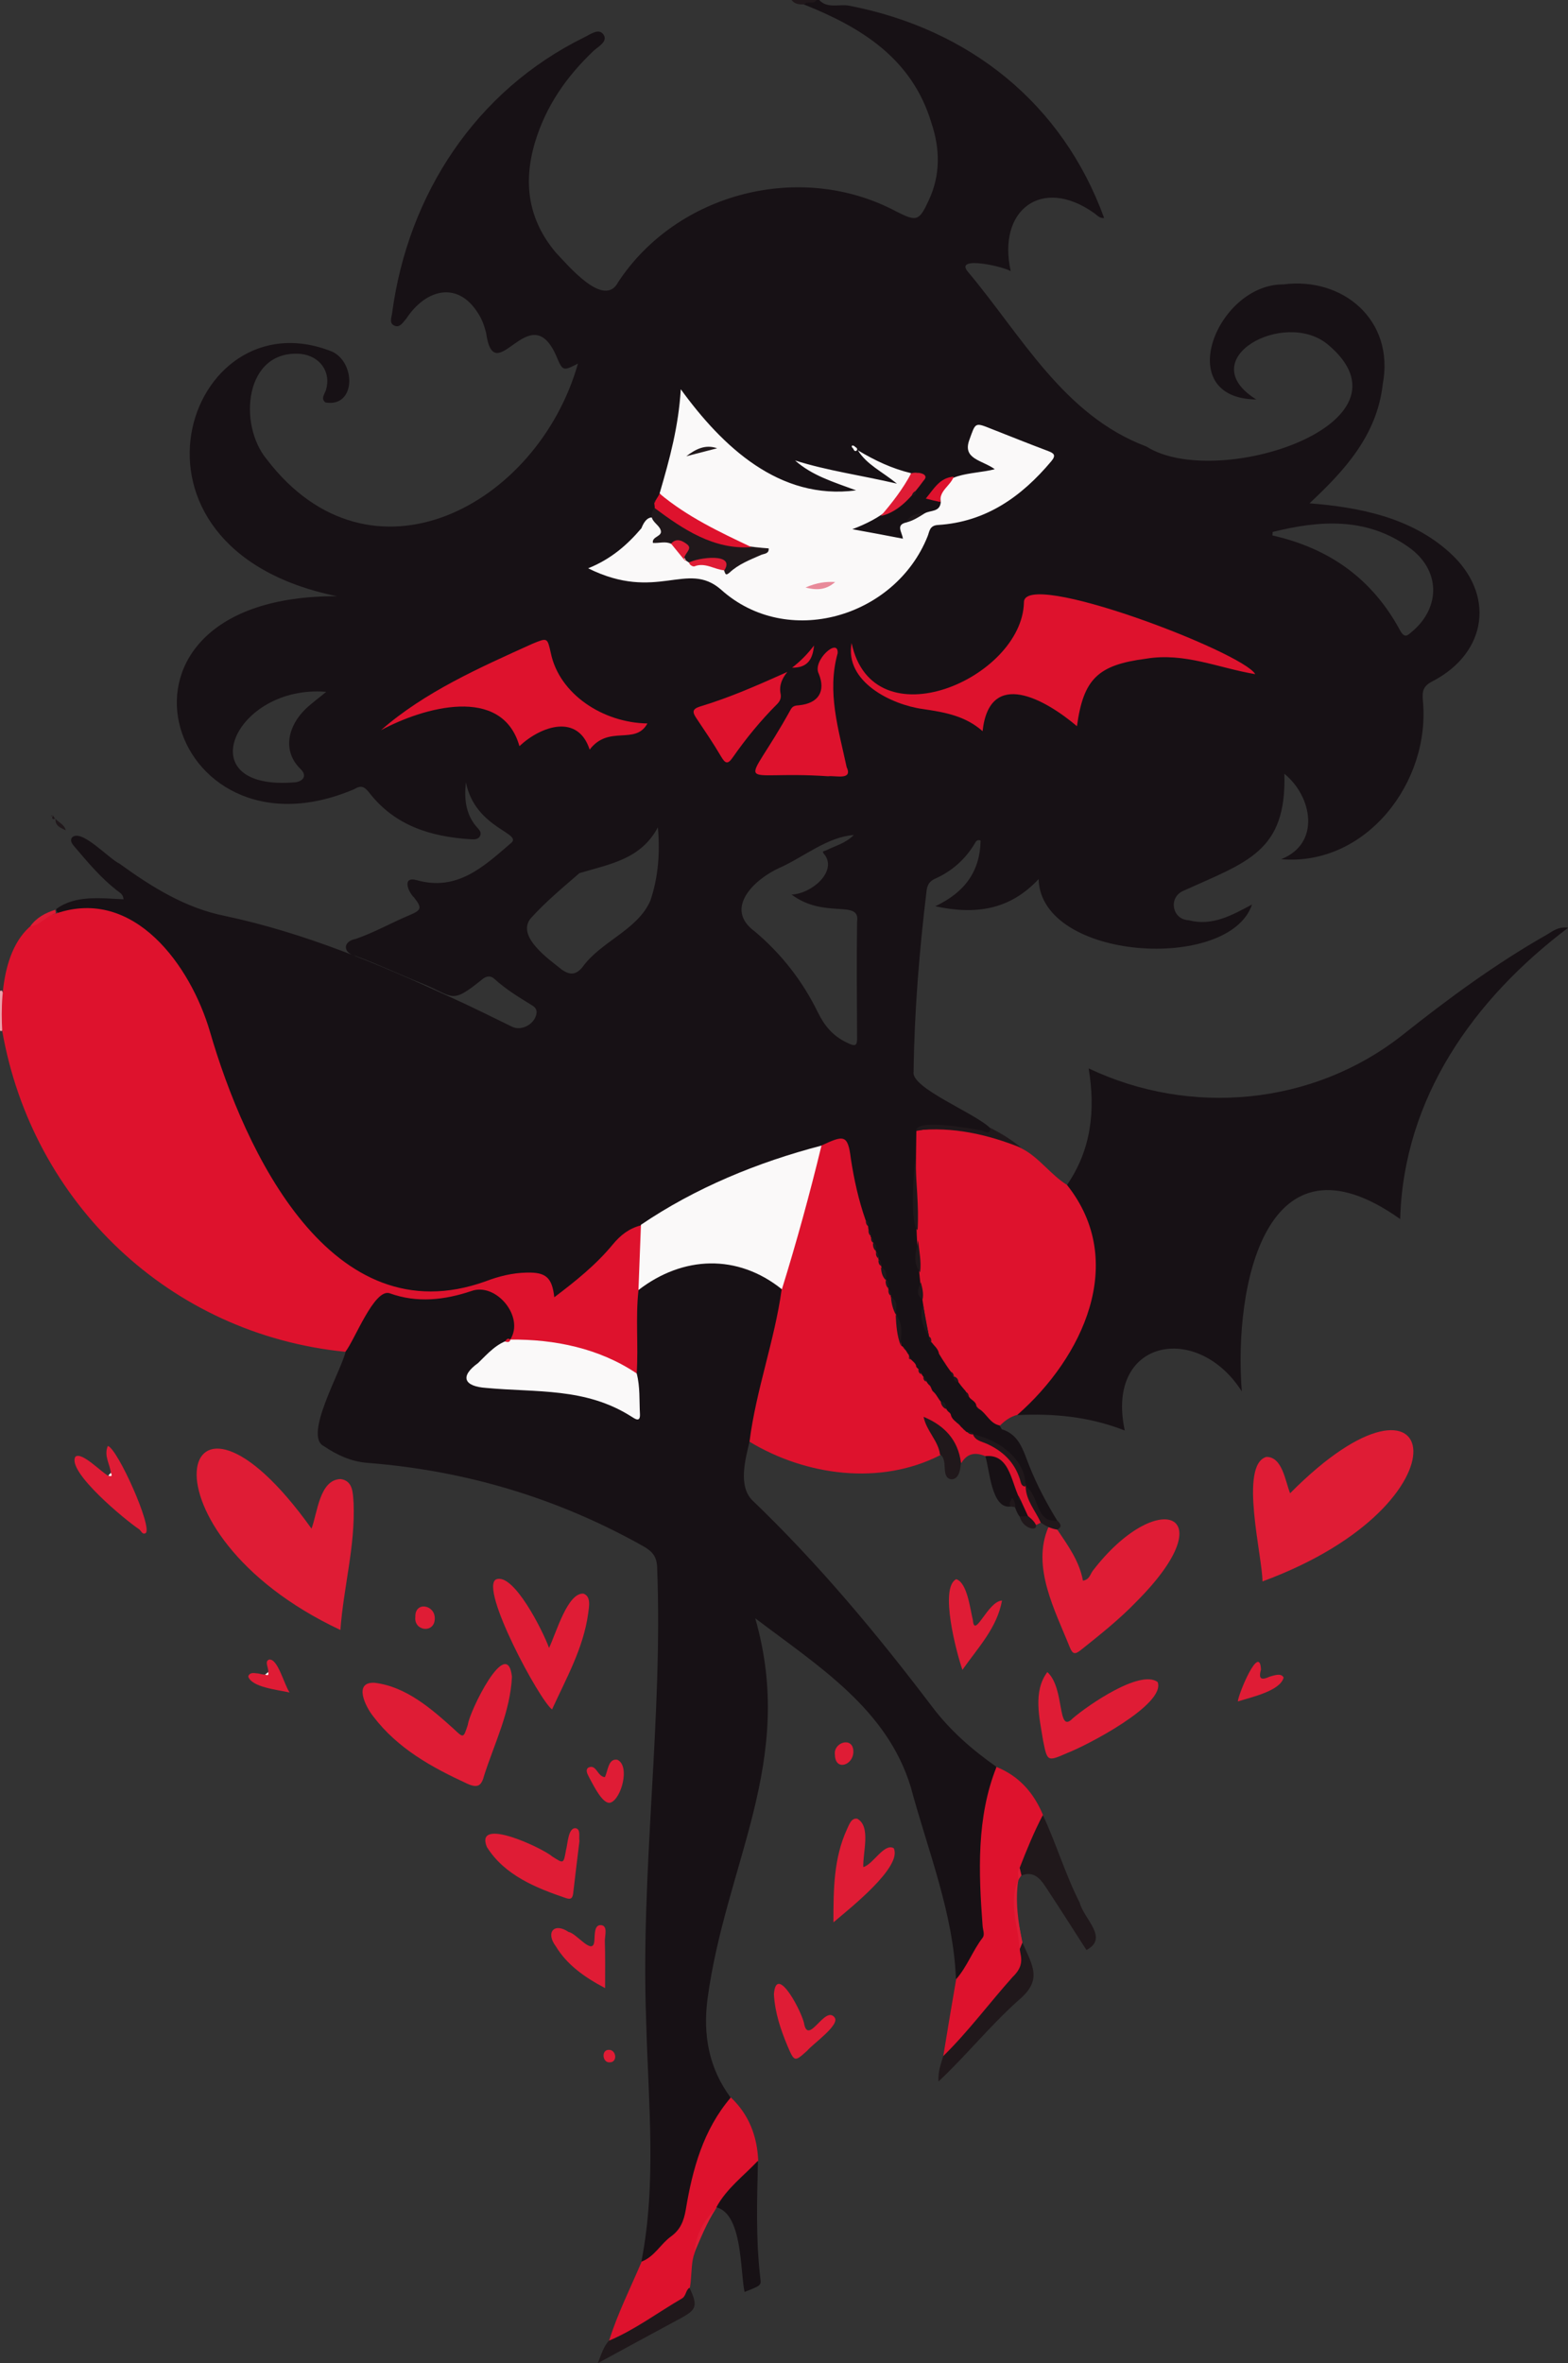 <?xml version="1.0" encoding="utf-8"?>
<!-- Generator: Adobe Illustrator 27.9.0, SVG Export Plug-In . SVG Version: 6.00 Build 0)  -->
<svg version="1.1" baseProfile="tiny" id="Layer_1" xmlns="http://www.w3.org/2000/svg" xmlns:xlink="http://www.w3.org/1999/xlink"
	 x="0px" y="0px" viewBox="0 0 629.7 948.9" overflow="visible" xml:space="preserve">
<rect x="0" y="0" width="629.7" height="948.9" fill="#333333" stroke="none"/>
<g>
	<path fill="#171115" d="M582.1,221.8c-15.5-14-36-18.1-56.2-19.7c14.1-13.2,27.1-27.3,29.4-47.8c4.9-25.9-16.2-43.2-39.9-40.1
		c-26.6-0.2-45.1,45.8-10.9,46.2c-25.9-16.2,11.1-36.4,28.6-22.2c38.5,31.9-44.5,59-72.7,41.1c-33.3-12.5-50.1-44.5-71.8-70.3
		c-5.3-6.5,14.7-1.9,17.3-0.1c-5.5-24.6,12.5-38.2,33.4-23.4c1.2,0.8,2.3,2.3,4.1,2c-16.7-45.9-54-75.8-102.3-85.2
		c-4.1-0.8-8.9,1.4-12.3-2.5c-0.3,0-0.7,0-1,0c-1.4,1.5-4.3-0.9-5.2,1.9c23.4,9.3,43.6,21.8,51.4,47.5c3.5,10.4,3.8,20.9-1,31.2
		c-3.9,8.4-4.8,8.7-13.1,4.5c-38.1-20.3-87.8-7.7-111.6,28.3c-5.6,11-20.3-6.8-25.1-11.8c-11-13.1-13.2-27.8-8.4-44.1
		c4.4-14.7,12.7-26.6,23.7-37c1.9-1.7,5.8-3.7,3.8-6.5c-1.9-2.6-5.2,0-7.7,1.2c-43.5,21.4-70.7,63-77.1,110.5
		c-0.2,1.9-1.4,4.4,1,5.3c2.2,0.9,3.4-1.5,4.7-2.9c7.6-11.6,20.5-15.4,28.8-2.1c1.6,2.4,2.5,5.1,3.2,7.8
		c3.4,23.9,17.4-14.9,28.1,9.1c2.7,6.4,2.7,6.4,8.8,3.3c-16.2,57.1-83.3,93-125,38.4c-11.6-14-8.9-44.1,13.6-42.3
		c7.8,0.8,12.4,7.3,10.2,14.5c-0.5,1.6-2.2,3.5-0.2,5c12.2,2.1,12.3-15.9,2.7-20.4c-58.3-23.4-93.2,78.8,1.9,98.2
		c-102.9-0.3-68.5,109.7,6.9,77.5c2.8-1.7,4.1-1.1,6.1,1.4c10.3,13.3,24.8,17.7,40.8,18.7c1.4,0.1,3.2,0.1,3.8-1.6
		c0.5-1.4-0.7-2.5-1.6-3.5c-4.4-5.2-4.9-11.4-4.2-17.8c3.8,19,23.8,20.4,17.8,24.7c-10.8,9.3-21.4,19.2-37.6,14.6
		c-5.9-1.6-3.5,4.6-1,7c3.2,4.1,3.1,5-1.9,7.1c-7.2,3-14,6.9-21.5,9.5c-5.5,1-5.2,5.8,0.1,6.9c9.1,3.4,17.8,7.5,26.7,11.1
		c12.7,5.1,11.2,8.6,24-1.8c1.6-1.3,3.3-1.6,4.9-0.1c4.6,4.2,9.9,7.4,15.1,10.6c1,0.6,1.8,1.4,1.8,2.8c-0.3,4.4-5.8,7.7-9.8,5.8
		c-8.2-4-16.4-8.1-24.8-11.9c-29.2-13.5-58.9-25.9-90.5-32.6C74.4,364.6,61,356.2,48,346.8c-4.3-2-15.4-14.3-19.1-10.5
		c-1,1.5,0.3,2.8,1.3,4c5.2,6.1,10.3,12.2,16.7,17.2c1.1,0.9,2.6,1.5,2.7,3.6c-9.1-0.4-19.3-1.8-27,3.9c-0.1,2.7,3.7,1.7,5.4,1.5
		c20.1-3.2,37.6,11.1,46.4,28.1c16.8,36,23,77.9,54.4,105.4c30.2,28.1,46.3,19.8,82.4,12.4c11.7-2.1,7.3,12.7,14.5,7.8
		c7.2-5.6,14.4-11.3,20.3-18.4c24.3-20.9,55.9-32,86.3-41.4c6.5-2.2,7-1.9,8.1,4.7c1.4,8.4,3.2,16.7,5.9,24.7
		c3.3,5.8,4.6,12.5,6.8,18.8c2.1,3.7,2.6,8,4,12c1.4,2.3,1.7,4.7,2,7.3c1.6,3.6,1.6,7.5,1.8,11.3c3.1,6.1,7.8,11.4,11.5,17.2
		c0,0,0.3,0.4,0.3,0.4c1.2,1.9,2.1,3.9,3.4,5.7c1.2,0.9,2.4,1.7,3,3.1c2.5,5.7,7.3,9.9,13.2,11.7c9.2,3.8,17.3,8.6,18.9,19.6
		c3.6,5,5.6,17.2,13.5,13.9c-4.4-7.2-8.4-14.7-11.5-22.6c-2.3-5.8-3.9-12.2-10.9-14.3c-2.4-5-8.2-7.4-11.1-12.2
		c-2.1-1.3-2.8-3.7-4.3-5.5c-1.7-2.4-4.5-3.8-5.1-7c-4.4-8-12.2-15.2-10.1-25.2c-0.5-3.3-2.3-6-0.8-9.4c0.2-1.3,0.1-2.5-0.4-3.7
		c-2.1-4.3-1.3-8.6-0.5-13c-1.7-10.8-2.4-21.6-1-32.6c1.3-4-1.8-12.8,4.9-11.7c6.6-0.3,13.1,0.7,19.5,1.8c1.6,0.3,5,2.5,4.5-2.2
		c-6-6.2-32.3-16.3-31-22.9c0.3-24.3,2.3-48.5,5.2-72.6c0.3-2.4,1.2-3.9,3.5-4.9c6.7-3,12-7.7,15.8-14c0.5-0.9,0.9-1.8,2.4-1.3
		c-0.2,12.3-6.3,20.8-18.2,26.4c16.2,3.5,29.9,1.5,41.5-10.9c0.9,32.8,76.6,37.4,85.7,10.2c-8.1,4.3-15.9,8.8-25.5,6.3
		c-6.5-0.3-8.2-8.9-2.3-11.7c25.8-11.7,41.7-15.7,40.8-47.1c11.2,9.1,14.7,28-1.3,34.3c34.1,2.9,60.2-31,56.9-63.9
		c-0.3-3.7,0.2-5.7,4-7.6C597.4,262,600.6,238.4,582.1,221.8z M122.8,284.6c-7,6.7-9.7,16.8-2.1,24.2c2.8,2.7,1,4.8-1.9,5.3
		c-43.9,3.9-24.6-39.4,12.2-36.3C128.3,280.1,125.3,282.2,122.8,284.6z M261.2,361.6c-5.2,12-19.9,16.3-27.4,26.9
		c-2.7,3.1-5,3-8.1,0.9c-5.1-4.1-18.3-13.2-12.7-20.5c6-6.7,12.9-12.4,19.7-18.3c12.3-3.7,24.6-5.5,31.5-18.4
		C265.1,342.3,264.4,352.1,261.2,361.6z M340,418.6c-5.6-2.7-8.9-6.7-11.6-12.2c-6.1-12.5-14.6-23.4-25.3-32.4
		c-12.6-9.2-0.1-21,9.9-25.5c9.7-4.3,19.3-12.5,29.9-13.2c-3.6,3.5-7.5,4.3-11,6.1c-1,0.5-2.3,0.1-0.5,2.1
		c4.5,6.8-5.6,15.4-13.5,15.7c13.3,10,27.7,1.7,26.3,10.9c-0.2,15.3-0.1,30.6,0,45.9C344.3,419.9,343.8,420.5,340,418.6z
		 M567.1,253.6c-1.7,1.4-2.9,3-4.8-0.4c-11.2-20.8-28.4-33-51.3-38.2c0-0.5,0.1-0.9,0.1-1.4c18.9-4.7,37.6-6,54.6,6.1
		C578.5,228.7,578.7,243.8,567.1,253.6z"/>
	<path fill="#E9A2AB" d="M0,397.9c0.3-0.1,0.6-0.1,0.8-0.1c2.7,5.4,2.7,10.8,0,16.2c-0.3,0-0.6-0.1-0.9-0.1C0,408.6,0,403.2,0,397.9
		z"/>
	<path fill="#20181B" d="M322.9,1.8c-1.9,0-3.8-0.1-5-1.8c3.3,0,6.7,0,10,0C326.7,2,324.2,0.2,322.9,1.8z"/>
	<path fill="#171115" d="M301,578.9c-1.7,7.2-4.6,17.7,1.1,23.5c26.6,25.5,50.1,53.7,72.3,83c7.2,9.5,16,17.2,25.7,24
		c-1,11.5-6,22.8-4.8,34.9c-0.6,11.4,0.9,23.2,0.2,34.3c-2.9,3.6-7.2,16-11.6,16c-1-26.3-11.3-51.6-18.1-76.9
		c-9.5-31.5-37.2-48.7-62.5-67.9c16.5,57.5-11.9,98.4-19.2,153.1c-1.8,14.3,0.6,27.5,9.2,39.2c0.2,1.4-0.4,2.6-1.2,3.7
		c-9.9,12.7-13.2,27.8-15.9,43.1c-0.6,3.3-1.6,5.9-4.2,8.1c-3.4,1.8-11.3,14.2-14.4,11c6.2-31.7,2.7-64.5,1.9-96.6
		c-2.3-60.8,6.8-121.3,4.4-182.2c-0.2-4.3-2-6.3-5.5-8.3c-34.5-19.4-71.4-30.4-110.8-33.5c-6.5-0.5-12.2-3.1-17.5-6.7
		c-8.4-4,7-30.3,8.7-38c-0.1-5.9,5.1-10.8,7.6-15.9c8.8-17.1,15.7-0.4,40.9-8.9c9.8-2.6,17.9,2.3,20.4,12.1c1.2,4.2-1.4,8.1-5,10
		c-3.6,2.9-20.3,13.4-9,15.6c19.3,2.2,39.2,0.2,56.9,10c4.7,2.3,4.8,2.1,5-3.1c0.1-4.3-0.3-8.6-1.1-12.9c1-8.7-3.4-28.2,3-33.9
		c15-12.6,44-13.6,57.1,2.1c1,2.6,0.5,5.2-0.2,7.8C308.6,543,307.5,562.2,301,578.9z"/>
	<path fill="#DE122D" d="M256.4,518.1c-1.2,11.1,0,22.2-0.7,33.4c-14.8-5.4-29-13.2-45.6-12.3c-1.8,0-3.7,0.2-5.2-1.3
		c5.9-9.1-5.7-23.1-15.6-19.5c-10.7,3.6-21.8,4.9-32.8,0.9c-6.2-2.1-14.1,18.9-17.8,23.5C68.2,535.8,13,483,0.9,414
		c-1-17.3,1.2-42.6,21.6-47.2c31.4-10.8,54.1,21.1,61.8,47.4c14,48.2,48.7,122.6,110.7,100.3c5.2-2,10.8-3.4,16.5-3.5
		c7.7-0.2,10.2,1.9,11.1,9.9c8.6-6.5,16.7-13,23.4-21.1c3.2-3.9,6.7-6.6,11.5-7.8C258.9,500.7,259.9,509.5,256.4,518.1z"/>
	<path fill="#171115" d="M428.5,475.8c9.7-14.1,11.5-29.8,8.7-46.8c40.8,19.4,90.1,14.9,125.9-13.3c18.5-14.7,37.5-28.7,58.1-40.4
		c2.3-1.3,4.4-3.3,8.6-2.8c-38,28.7-66.1,68.3-67.5,117c-54.2-38.5-66.9,27.4-63.6,69.2c-17.8-28-54.9-21.1-47,15.7
		c-14.3-5.6-28.6-6.9-43.1-6.2c-0.1-3.6,2.9-5.1,4.9-7.1c9.6-9.4,17.5-20,21.8-32.8c5.4-16.2,5.3-31.9-4.8-46.6
		C429.3,479.9,427.6,478.2,428.5,475.8z"/>
	<path fill="#DE122D" d="M428.5,475.8c24.6,30.9,6.2,69.4-19.9,92.3c-2.8,0.7-5,2.3-7,4.3c-4-0.7-5.3-4.7-8.3-6.6
		c-0.6-0.2-1.1-0.6-1.2-1.3c-0.2-1.9-2.2-2.3-3-3.7l0.1,0.1c-0.9-0.8-1-2.1-2-3c-1.4-1.5-2.6-3.5-4-5.1l0,0.1
		c-0.9-0.4-0.6-1.4-1.2-1.9l0,0c-1.7-2.3-3.4-4.9-4.9-7.4c-0.3-2-1.9-3.2-3.1-4.7l0.1,0.1c-0.7-0.5-0.6-1.4-0.9-2.1l0,0.1
		c-6.1-26.9-5.6-55.3-5.2-82.9c14.1-2.8,29.8-0.2,42.2,7C417.2,464.6,421.8,471.6,428.5,475.8z"/>
	<path fill="#DE122D" d="M301,578.9c2.6-20.7,10.1-40.7,12.9-61.1c-0.9-2.8,0.4-5.3,1.1-7.8c5.7-16.3,7.7-34.4,14.8-50
		c8.9-4.1,10.7-4.8,11.9,5.3c1.3,8.4,3.1,16.6,5.9,24.6c1.2,0.9,0.9,2.6,1.2,3.9c0.7,0.7,0.7,1.6,0.9,2.5c-0.2,0.2-0.1,0.4,0.1,0.5
		c0.7,0.5,0.6,1.5,0.9,2.2l0,0c1.2,0.8,0.5,2.3,1.1,3.3c-0.2,0.2-0.1,0.4,0.1,0.5c0.8,0.7,0.7,1.6,0.9,2.5c-0.2,0.2-0.1,0.4,0.1,0.5
		c0.8,0.7,0.7,1.6,0.9,2.5c0.7,1.7,1.6,3.7,2,5.7l0,0c1.2,0.8,0.5,2.3,1,3.3c-0.2,0.2-0.1,0.4,0.1,0.6c0.7,0.7,0.7,1.6,0.9,2.5
		c-0.2,0.2-0.2,0.4,0.1,0.5c1.9,2,1.2,4.8,2,7.1l0,0c1.7,3.9,1.4,8.2,2,12.3c1.6,0.9,2,2.4,3.1,3.8c0,1.9,2.5,2.6,2.9,4.3
		c-0.1,0.7,0.8,1,1.1,1.6l0,0c0.8,0.9,1.1,2.1,2,3l0,0c0.8,1,1.1,2.1,2,3l0,0c1.1,0.7,0.9,2.2,2,3l0,0c1.2,1.1,1.8,2.8,3,4l0,0
		c1.4,1,1.7,2.8,3,4l0,0c0.5,0.3,0.8,0.7,0.9,1.3c0.6,2.2,2.9,2.9,4.1,4.7c0.4,0.3,0.7,0.6,1,1l0,0c0.6,0.3,1,1.2,1.7,1.1
		c0.8,0.3,1.7,0.2,2.3,1l-0.1,0c10,4.2,18.3,9.8,21.1,20.9l0,0c2,4.8,5,9.2,6,14.4c-0.6,0.3-1.2,0.6-1.8,0.9
		c-9.4-4.8-8.6-24.3-20.3-27.5c-3.9-1.7-7.3-1.5-9.8,2.6c-4.5-1.3-0.3-10.4-12.2-15.1c0.8,4.2,4.8,7.3,3.7,12
		C353.5,596.6,323.7,592.6,301,578.9z"/>
	<path fill="#DF1C35" d="M125.1,613.8c2.4-6.3,3.2-19.7,11.7-19.9c5.1,0.7,4.9,5.8,5.2,9.6c0.7,17.4-4,33.5-5.3,51
		C52.4,614.9,71,538,125.1,613.8z"/>
	<path fill="#DF1C35" d="M507,635c0-10-9.5-46.9,1.6-50c6.4,0,7.5,9.6,9.5,14.6C578.8,538.4,593.1,603.3,507,635z"/>
	<path fill="#DE122D" d="M384,794.7c4.4-5,6.6-11.4,10.6-16.6c1-1.3,0.1-3.2,0-4.9c-1.6-21.3-2.5-43.5,5.6-63.7
		c9.1,3.7,15,10.4,18.7,19.4c0.7,2.3-0.7,4.2-1.6,6.1c-3.1,6.5-5.5,13.4-8.3,20c-4.6,14.3,7.6,31.1-1.3,39.7
		c-8.2,9.5-16.3,19.2-24.6,28.6c-1.1,1.3-1.8,3.4-4.3,2.4C380.5,815.3,382.2,805,384,794.7z"/>
	<path fill="#DF1C35" d="M424.6,614.2c4.3,6.4,8.9,12.7,10.3,20.5c2.6-0.4,2.9-2.5,3.9-3.9c25.8-33.7,53.6-23.9,17.8,12.1
		c-6.9,7.2-14.7,13.4-22.6,19.7c-2.3,1.8-3.2,1.7-4.4-1.2c-5.9-14.8-15.4-32.2-8.6-48.1C422.4,612.8,423.7,612.7,424.6,614.2z"/>
	<path fill="#DE122D" d="M257.7,908.1c5.2-2,7.6-7.1,11.8-10.1c3.7-2.7,5.1-6.1,5.9-10.7c2.7-16.3,7-32.1,18.1-45.1
		c7.3,6.9,10.6,15.6,11,25.5c-3.6,7.5-11.3,12.4-16.7,18.7c-3.8,5.5-7.3,11.7-8.9,18.4c-2.3,5.9,0.1,16.4-5.1,19.6
		c-5.8,2.8-24.5,17.5-29.2,15.5C248,929,253.2,918.7,257.7,908.1z"/>
	<path fill="#DF1C35" d="M205.6,673.3c-0.7,14.1-6.9,26.4-11.1,39.4c-1.1,4.3-2.5,5.5-6.9,3.5c-14.3-6.6-27.9-14.1-37.7-27
		c-3-3.7-8.2-13.9,0.5-13.5c12.6,1.5,22.7,10.3,31.8,18.5c4,3.8,3.9,3.8,5.7-1.7C188.4,687.5,203.7,656.1,205.6,673.3z"/>
	<path fill="#DF1C35" d="M220.5,661.7c2.9-6.1,7.4-22.2,13.8-21.8c3.1,1.1,2.3,5.1,1.9,8c-1.9,13.9-8.8,26-14.5,38.5
		c-5.1-3.7-29.2-48.6-22.5-52.2C206.2,631.3,218,654.8,220.5,661.7z"/>
	<path fill="#DF1C35" d="M420.6,671.4c7.2,6.5,3.8,25.2,10.2,18.6c6-5.2,27.1-19.8,34.1-14.6c3.4,9-28.7,25.6-36.3,28.5
		c-8,3.5-8,3.5-9.7-5C417.5,690,414.7,679.3,420.6,671.4z"/>
	<path fill="#DF1C35" d="M232.7,739.3c-0.8,6.7-1.7,13.7-2.5,20.8c-0.2,1.8-0.7,2.8-2.8,2.1c-12.1-4.1-24.8-9.2-31.9-20.6
		c-5-12.5,22.6,0.6,26.2,3.8c4.7,3,4.6,3.1,5.6-2.5c0.7-2.3,0.8-9.1,3.9-8.8C233.3,734.6,232.4,737.2,232.7,739.3z"/>
	<path fill="#20181B" d="M409.5,750c2.8-7.2,5.7-14.3,9.3-21.2c5.4,11.5,9,23.8,14.8,35.2c1.7,6.6,11.9,14.2,2.7,19
		c-5.5-8.6-11-17.2-16.6-25.7c-2.2-3.3-4.9-6.1-9.5-4.2C409.6,752.1,409.2,751.1,409.5,750z"/>
	<path fill="#DF1C35" d="M334.7,771.9c0-13.3,0.1-25.7,5.4-37.3c0.9-1.9,1.8-4.8,4.2-4.3c5.6,3.1,2.1,13.8,2.4,19.4
		c4-1.1,8.3-9.7,12.2-7.6C362.6,749.6,341,766.5,334.7,771.9z"/>
	<path fill="#171115" d="M287.7,886.3c4.1-7.6,11-12.6,16.7-18.7c-0.4,15.9-0.9,31.8,1,47.7c0.3,2.4-0.2,2.6-6.4,5
		C297.2,911.4,298.2,889.1,287.7,886.3z"/>
	<path fill="#20181B" d="M378.8,825.6c10.1-9.9,18.5-21.3,27.9-31.8c7-6.7,0.5-10.9,3.9-13.8c4.3,9.8,8.1,15.1-1.7,23.3
		c-11.4,10.2-20.8,22-32,32.5C376.6,831.8,377.9,828.7,378.8,825.6z"/>
	<path fill="#DF1C35" d="M44.5,591.4c-0.3-3.5-2.9-6.8-1.2-10.8c3.9,1,18.1,32.8,15.2,35c-1.4,0.8-1.8-1-2.7-1.6
		c-5.2-3.4-29.2-23.2-25.5-29.1c2.6-2,10.2,6.1,13.2,7.7C44,592.3,44.5,592.1,44.5,591.4z"/>
	<path fill="#DF1C35" d="M402.4,642.7c-2,10.9-9.4,18.6-15.9,27.8c-2.4-6.9-9.3-32.9-2.5-36.4c4.5,1.4,5.6,12.1,6.7,16.4
		C391.3,658.4,396.7,642.9,402.4,642.7z"/>
	<path fill="#DF1C35" d="M310.8,800.7c1-12.9,11.9,8.4,12.2,12.3c1.9,7.9,8.3-7.7,12.1-3c2.6,2.9-8.7,10.7-10.9,13.4
		c-5.1,4.6-5.2,4.6-8-2C313.5,814.9,311.2,808.2,310.8,800.7z"/>
	<path fill="#DF1C35" d="M243,798.3c-8.5-4.5-15.3-9.4-19.8-16.8c-4.2-5.6-0.6-9.7,5.2-5.7c3,0.3,9.9,10,10.3,3.4
		c0.2-2.4-0.1-6.3,2.6-6.2c2.9,0.2,1.6,4.1,1.6,6.4C243.1,785.3,243,791.3,243,798.3z"/>
	<path fill="#20181B" d="M244.5,939.9c10.5-4.4,19.6-11.3,29.4-17c1.7-1,1.4-3.3,3-4.3c3.4,7.3,2.9,8.8-3.6,12.3
		c-10.8,5.8-21.6,11.7-33.2,18C241.5,945.2,242.4,942.3,244.5,939.9z"/>
	<path fill="#171115" d="M395.7,584.7c10.4-1.1,10.4,11.9,14.4,18.1c0.9,2,1.9,4.1,2.8,6.1c-5.2,3.8-4.9-8.1-7-4
		C398.1,606.2,397.4,589.8,395.7,584.7z"/>
	<path fill="#DF1C35" d="M242.9,713.6c1.3-2.5,1.3-7.6,5-7c5.3,2.4,1.6,15.8-2.7,17.2c-3,1-6.7-6.6-8.5-9.9c-0.6-1.3-1.8-3-0.5-4.1
		C239.5,708.1,239.8,713.3,242.9,713.6z"/>
	<path fill="#20181B" d="M377.5,584c-0.7-5.5-5.4-9.3-6.6-15.1c8.6,3.6,13.8,9.4,15,18.3c-0.2,2.6-0.6,6.9-4,6.8
		C377.6,593.1,381,586.2,377.5,584z"/>
	<path fill="#DF1C35" d="M497.1,683.2c0.3-3.3,8.8-23.5,9.3-12.8c-1.2,4.2,0.5,4.2,3.6,2.8c1.6-0.4,4.5-1.6,5.5,0.4
		C514.1,679,502.7,681.4,497.1,683.2z"/>
	<path fill="#DF1C35" d="M107.7,671.4c0.3-1.6-1.6-4.2,0.3-5c3.5-0.7,6,9.8,8.3,13.2c-4.9-1.1-15.2-2.1-16.6-6.4
		c0.4-1.6,2-1.5,3.3-1.3C104.6,671.9,106.9,673.3,107.7,671.4z"/>
	<path fill="#20181B" d="M410.1,460.9c-13.5-5.4-27.5-8.6-42.2-7c0.6-4.8,22.2-0.7,26.2,0c1.2,0.3,3.3,2.2,3.7-1
		C402.2,455.2,406.4,457.7,410.1,460.9z"/>
	<path fill="#DF1C35" d="M174.6,650c-0.1,6-8.5,5-7.8-0.8C166.6,642.9,174.8,644.3,174.6,650z"/>
	<path fill="#DF1C35" d="M342.7,703c0.3,5.8-7.3,8.4-7.4,1.6C334.6,699.6,342.4,697.2,342.7,703z"/>
	<path fill="#20181B" d="M424.6,614.2c-2.5-0.4-4.7-1.4-6.7-2.9c-2.1-4.8-5.9-8.8-6-14.4c5.8,3.7,3.6,14.6,12.8,13.7
		C425.8,611.8,426.8,613,424.6,614.2z"/>
	<path fill="#DF1C35" d="M410.6,780c-0.4,0.9-0.7,1.8-1.1,2.7c-0.6-8.9-4.6-19.2-0.6-27.7C407.7,763.4,408.8,771.7,410.6,780z"/>
	<path fill="#DF1C35" d="M278.8,904.7c0.6-7,3.5-12.9,8.6-17.7C283.8,892.6,281.4,898.7,278.8,904.7z"/>
	<path fill="#DF1C35" d="M244.3,823.1c3.3-0.3,3.9,5.2,0.4,5C242,828.2,241.4,823.3,244.3,823.1z"/>
	<path fill="#20181B" d="M409.5,608.9c1.1,0,2.3,0,3.4-0.1C421,615.2,411.2,615.6,409.5,608.9z"/>
	<path fill="#20181B" d="M405.9,604.9c-1-1.3,0-2.2,0.6-3.4c0.9,1.2,1.4,2.3,1.2,3.7C407.1,605.1,406.5,605,405.9,604.9z"/>
	<path fill="#DF1C35" d="M409.5,750c0.2,1,0.5,2,0.7,3c-0.4,0.6-0.8,1.2-1.3,1.8C409,753.2,408.4,751.5,409.5,750z"/>
	<path fill="#FAF9F9" d="M264.9,198.1c4.1-14,7.6-26.9,8.5-41.8c16.7,23,39.6,44.7,70.4,40.6c-9.2-3.4-17.6-5.9-24.5-12
		c12.9,4.1,26.3,5.9,40.9,9.3c-6-4.9-12.1-7.6-15.7-13.4c6.8,4.1,13.8,7.4,21.4,9.2c-2.8,12.1-12.5,18.3-23.6,22.5
		c7.2,1.3,13.6,2.5,20.3,3.8c-0.3-2.6-3-5.5,1.3-6.5c2.3-1.6,4.8-2.9,7.5-3.7c2.3-1.3,6-0.4,6.4-4.4c-2.2-12.5,12.9-10.9,21.7-13.3
		c-5.1-3.7-13.1-4-10.2-11.8c2.5-6.9,2.1-7.1,8.8-4.4c7.6,3,15.1,6,22.8,8.9c2.4,0.9,3.3,1.7,1.3,4.1c-12,14.3-26.3,24.4-45.5,25.6
		c-3.5,0.2-3.4,2.7-4.2,4.6c-13,32.5-56.4,45.3-83,21.3c-13.6-11.8-25.7,5.2-53.3-8.5c9.2-3.7,15.7-9.4,21.4-16.1
		c3.4-8.9,9.7-2.3,7.6,4.3c6.4-0.1,8,6.3,12.8,9.3c4.3,0.8,8.7,0.9,12.8,2.7c5.4-0.9,9-5.5,14.7-6.6
		C293.2,217.2,272.6,208.6,264.9,198.1z"/>
	<path fill="#DE122D" d="M394.6,293.6c-7-6.2-15.2-7.6-24-8.9c-12.5-1.7-31.5-10.9-28.6-26.5c8.6,40.3,68.4,14.2,69.2-16.2
		c-0.7-14,87.9,19.8,92.9,28.7c-14.9-2.5-28.4-8.8-43.9-6.2c-19.3,2.5-25.1,8.1-27.7,27.1C420,281,397.4,268,394.6,293.6z"/>
	<path fill="#FAF9F9" d="M329.9,460c-4.7,19.4-10,38.7-15.9,57.7c-17.8-14.3-39.7-13.5-57.6,0.3c0.3-8.7,0.7-17.5,1-26.2
		C279.2,477,304.2,466.7,329.9,460z"/>
	<path fill="#DE122D" d="M208.6,299.6c-7-24.7-38.7-15.5-55.6-6.4c17.6-15.4,39.6-25.1,60.8-34.7c6.1-2.5,6-2.5,7.4,3.7
		c3.4,16.5,20.9,28,38.8,28.3c-4.9,8.9-15.5,0.4-23.2,10.5C232.1,286.5,217.4,291.4,208.6,299.6z"/>
	<path fill="#DE122D" d="M332.6,311.7c-38.3-2.6-34.2,7.9-15-26.9c0.8-1.4,1.9-1.5,3.3-1.6c7.8-0.8,10.8-5.6,7.9-12.7
		c-2.7-5.2,8-14.8,7.6-8.2c-4.4,15.6,0.4,30.7,3.6,45.7C342.6,313.5,335.4,311.3,332.6,311.7z"/>
	<path fill="#DE122D" d="M316.2,269.8c-2.2,2.7-3.4,5.5-2.7,8.9c0.3,1.6-0.3,2.9-1.4,4c-6.6,6.6-12.5,13.8-17.8,21.4
		c-2,2.9-3,2.6-4.7-0.3c-3.1-5.3-6.6-10.4-10-15.5c-1.6-2.4-1.6-3.6,1.5-4.6C293.1,280.1,304.6,275,316.2,269.8z"/>
	<path fill="#20181B" d="M276.7,225.9c-0.4-0.3-0.8-0.5-1.2-0.8c-0.1-0.7-0.9-1-0.9-1.7c1.2-4.6-1.4-5.3-5-5
		c-2.4-1.2-4.9-0.2-7.4-0.4c-0.5-2.7,4.1-2.5,3.1-5.2c-0.7-2-3.1-3-3.6-5.2c-0.2-5.8,4.9-3.6,7.3-0.8c11.2,9.3,25.6,12.4,39.7,13.4
		c0.2,2.2-1.8,2.1-3,2.6c-4.5,2-9.1,3.7-12.8,7.2C288.9,233.3,295,222.3,276.7,225.9z"/>
	<path fill="#DE122D" d="M301.8,219.7c-15.1,1.1-27.4-7.1-38.9-15.7c0.2-0.9-0.6-2.4,0.3-2.9c0.6-1,1.2-1.9,1.7-2.9
		C276,207.5,288.9,213.6,301.8,219.7z"/>
	<path fill="#DF1C35" d="M353.7,207.2c4.6-5.3,8.9-10.9,12.2-17.1c1.8-0.8,7.9-0.1,5,2.9C366.7,198.7,361.2,205.6,353.7,207.2z"/>
	<path fill="#20181B" d="M411.8,596.9c-1.8-0.1-1.8-1.7-2.2-2.9c-2.2-6.9-6.9-11.4-13.4-14.3c-2-0.9-4.5-1.2-5.5-3.8
		C401.6,578.2,412.2,586.4,411.8,596.9z"/>
	<path fill="#DE122D" d="M383,191.4c-1.3,3.7-5.9,5.6-5.3,10.2c-1.8-0.4-3.6-0.8-5.9-1.4C375.1,196.2,377.4,191.8,383,191.4z"/>
	<path fill="#20181B" d="M367.6,465c0.2,9.6,1.5,19.2,0.9,28.9C365.3,491.7,367,469.8,367.6,465z"/>
	<path fill="#DE122D" d="M318.1,268.1c3.5-2.7,6.3-5.6,8.8-8.9C326.4,264.5,324.5,268.2,318.1,268.1z"/>
	<path fill="#DF1C35" d="M22.4,366.8c-3.8,0.8-6.1,4.8-10.2,5.1c2.5-3.5,6-5.3,10-6.6C22.3,365.8,22.4,366.3,22.4,366.8z"/>
	<path fill="#20181B" d="M368.7,498c0.4,4.3,1.4,8.6,0.8,12.9C366.3,506.8,368,502.3,368.7,498z"/>
	<path fill="#20181B" d="M370.7,524c0.8,4.3,1.6,8.6,2.4,12.8C370.6,532.8,369,528.7,370.7,524z"/>
	<path fill="#20181B" d="M361.7,540.2c-1.5-3.9-1.8-8.1-2-12.3C363,531.6,361.7,536,361.7,540.2z"/>
	<path fill="#20181B" d="M371.4,206.1c-2.4,1.5-4.7,3-7.5,3.7C365.4,206.7,368.2,206,371.4,206.1z"/>
	<path fill="#20181B" d="M369.8,514.9c0.6,2.3,1.2,4.6,0.7,6.9C367.7,519.8,368.7,517.4,369.8,514.9z"/>
	<path fill="#20181B" d="M359.8,528c-1.2-2.2-1.8-4.6-2-7.1C361.1,522.5,359.6,525.5,359.8,528z"/>
	<path fill="#20181B" d="M355.7,514c-1.4-1.4-1.8-3.2-1.9-5.1C356.2,509.9,356,512,355.7,514z"/>
	<path fill="#20181B" d="M379.9,565.8c-1.2-0.6-1.9-1.6-2.1-2.9C379.9,562.9,379.9,564.4,379.9,565.8z"/>
	<path fill="#20181B" d="M383.1,552.7c1.1,0.3,1.7,1.1,1.8,2.2C383.5,554.8,382.8,554.1,383.1,552.7z"/>
	<path fill="#20181B" d="M366.2,199c0.2-0.9,0.8-1.6,1.7-1.9C367.9,198.2,367.3,198.8,366.2,199z"/>
	<path fill="#20181B" d="M356.7,517.3c-0.9-0.9-1.1-2.1-1-3.3C357.2,514.7,356.8,516.1,356.7,517.3z"/>
	<path fill="#20181B" d="M351.7,502.3c-1-0.9-1.2-2.1-1.1-3.3C352.3,499.7,351.8,501.1,351.7,502.3z"/>
	<path fill="#20181B" d="M390.8,576c-0.9,0-1.7-0.2-2.3-1C389.5,574.9,390.4,575,390.8,576z"/>
	<path fill="#20181B" d="M348.7,492.4c-0.9-0.6-1-1.5-1-2.5C348.8,490.4,348.8,491.4,348.7,492.4z"/>
	<path fill="#20181B" d="M349.7,496.3c-0.8-0.7-1-1.5-0.9-2.5C349.8,494.4,349.9,495.4,349.7,496.3z"/>
	<path fill="#20181B" d="M373.1,536.7c0.9,0.4,0.9,1.3,0.9,2.1C373,538.4,372.9,537.6,373.1,536.7z"/>
	<path fill="#20181B" d="M387.9,558.9c0.8,0.4,1.1,1,1.2,1.9C388.1,560.5,387.9,559.7,387.9,558.9z"/>
	<path fill="#20181B" d="M357.7,520.3c-0.8-0.6-1-1.5-0.9-2.5C357.8,518.4,357.9,519.4,357.7,520.3z"/>
	<path fill="#20181B" d="M371.9,554.8c-0.8-0.4-1.1-1-1.1-1.9C371.7,553.3,371.9,554,371.9,554.8z"/>
	<path fill="#20181B" d="M352.7,505.3c-0.8-0.7-1-1.5-0.9-2.5C352.8,503.4,352.9,504.3,352.7,505.3z"/>
	<path fill="#20181B" d="M381.9,550.8c0.8,0.4,1.1,1.1,1.2,1.9C382.1,552.5,381.9,551.7,381.9,550.8z"/>
	<path fill="#20181B" d="M350.7,499c-0.9-0.5-0.9-1.3-0.9-2.2C350.7,497.3,350.9,498.1,350.7,499z"/>
	<path fill="#20181B" d="M369.9,551.8c-0.8-0.4-1.1-1-1.1-1.9C369.7,550.3,369.9,551,369.9,551.8z"/>
	<path fill="#20181B" d="M353.7,508.3c-0.8-0.6-1-1.5-0.9-2.5C353.8,506.4,353.9,507.3,353.7,508.3z"/>
	<path fill="#20181B" d="M364.8,544c-0.3-0.4-0.5-0.7-0.8-1.1C364.3,543.3,364.6,543.6,364.8,544z"/>
	<path fill="#20181B" d="M370.8,553c-0.3-0.4-0.6-0.7-0.9-1.1C370.2,552.3,370.5,552.6,370.8,553z"/>
	<path fill="#20181B" d="M363.8,542.3c-0.4-0.4-0.8-0.9-1.1-1.3C363.3,541.1,363.7,541.6,363.8,542.3z"/>
	<path fill="#20181B" d="M373.9,538.8c0.3,0.4,0.6,0.7,0.9,1.1C374.6,539.5,374.3,539.1,373.9,538.8z"/>
	<path fill="#20181B" d="M389,560.7c0.3,0.4,0.7,0.7,1.1,1.1C389.7,561.4,389.3,561.1,389,560.7z"/>
	<path fill="#FAF9F9" d="M342.7,180.2c-1.5-1.3-0.1-1.8,0.8-0.7C343.4,179.9,343.1,180.1,342.7,180.2z"/>
	<path fill="#FAF9F9" d="M343.5,179.5c1.8,0.9-0.2,2.7-0.8,0.7C342.9,179.9,343.2,179.7,343.5,179.5z"/>
	<path fill="#20181B" d="M377,543.4c0.3,0.5,0.6,0.9,1,1.4C377.7,544.4,377.3,543.9,377,543.4z"/>
	<path fill="#20181B" d="M368.9,189.8l-0.5,0.1C367.4,189.7,368.6,189,368.9,189.8z"/>
	<path fill="#20181B" d="M392,564.5c0.4,0.4,0.8,0.9,1.2,1.3C392.5,565.6,392.1,565.2,392,564.5z"/>
	<path fill="#20181B" d="M375.7,560.2c-0.3-0.4-0.6-0.9-0.9-1.3C375.1,559.4,375.4,559.8,375.7,560.2z"/>
	<path fill="#20181B" d="M374.8,559c-0.3-0.3-0.6-0.7-0.9-1C374.2,558.3,374.5,558.6,374.8,559z"/>
	<path fill="#20181B" d="M386,556.5c0.3,0.4,0.7,0.9,1,1.3C386.7,557.4,386.4,556.9,386,556.5z"/>
	<path fill="#20181B" d="M370.9,192.9c0.3-0.4,0.6-0.8,0.9-1.2C371.5,192.1,371.2,192.5,370.9,192.9z"/>
	<path fill="#20181B" d="M373.7,557.3c-0.3-0.5-0.6-0.9-0.9-1.4C373.1,556.4,373.4,556.9,373.7,557.3z"/>
	<path fill="#20181B" d="M368.8,195.9c0.3-0.4,0.6-0.8,0.9-1.2C369.4,195.1,369.1,195.5,368.8,195.9z"/>
	<path fill="#20181B" d="M372.8,556c-0.3-0.4-0.6-0.7-0.9-1.1C372.2,555.3,372.5,555.6,372.8,556z"/>
	<path fill="#20181B" d="M263.2,201c0,0.3-0.1,0.6-0.3,0.9C262.1,201.4,262.5,201.2,263.2,201z"/>
	<path fill="#20181B" d="M365.8,545.9c-0.6-0.1-0.9-0.4-0.8-1C365.3,545.3,365.6,545.6,365.8,545.9z"/>
	<path fill="#20181B" d="M367.7,548.3c-0.3-0.5-0.7-0.9-1-1.4C367.1,547.4,367.4,547.9,367.7,548.3z"/>
	<path fill="#20181B" d="M379,546.5c0.3,0.4,0.6,0.9,1,1.3C379.7,547.4,379.3,546.9,379,546.5z"/>
	<path fill="#20181B" d="M368.8,550c-0.3-0.4-0.6-0.7-0.9-1.1C368.2,549.3,368.5,549.6,368.8,550z"/>
	<path fill="#20181B" d="M387.8,574.8c-0.3-0.3-0.7-0.6-1-0.9C387.2,574.2,387.5,574.5,387.8,574.8z"/>
	<path fill="#20181B" d="M380.8,567c-0.3-0.3-0.6-0.7-0.9-1C380.2,566.3,380.5,566.6,380.8,567z"/>
	<path fill="#20181B" d="M381.7,568.2c-0.3-0.4-0.6-0.8-0.9-1.3C381.1,567.4,381.4,567.8,381.7,568.2z"/>
	<path fill="#20181B" d="M377.8,563c-0.3-0.4-0.6-0.7-0.9-1.1C377.2,562.3,377.5,562.6,377.8,563z"/>
	<path fill="#20181B" d="M381,549.5c0.3,0.4,0.6,0.9,0.9,1.3C381.6,550.4,381.3,549.9,381,549.5z"/>
	<path fill="#20181B" d="M384.8,571.9c-0.3-0.3-0.6-0.7-0.9-1C384.3,571.2,384.5,571.5,384.8,571.9z"/>
	<path fill="#20181B" d="M385.8,572.9c-0.3-0.3-0.6-0.7-0.9-1C385.2,572.3,385.5,572.6,385.8,572.9z"/>
	<path fill="#20181B" d="M386.8,573.9c-0.3-0.3-0.7-0.7-1-1C386.2,573.3,386.5,573.6,386.8,573.9z"/>
	<path fill="#20181B" d="M22.2,328.7c1.4,1.6,3.7,2.4,4.2,4.7c-2-1-4.4-1.7-4.1-4.8L22.2,328.7z"/>
	<path fill="#20181B" d="M21.6,327.5c-0.4,0.1-0.8,0.2-1.1,0.2C20.5,327.2,21.1,327.6,21.6,327.5C21.5,327.5,21.6,327.5,21.6,327.5z
		"/>
	<path fill="#20181B" d="M22.3,328.6c-0.4,0-0.6,0.7-1.2,0.1c-0.5-0.7,0.2-0.8,0.4-1.1c0,0-0.1,0-0.1,0c0.2,0.4,0.5,0.8,0.7,1.2
		C22.2,328.7,22.3,328.6,22.3,328.6z"/>
	<path fill="#FAF9F9" d="M204.9,537.9c17.8-0.2,35.8,3.5,50.8,13.6c1.4,5.4,1,10.9,1.3,16.3c0.2,3.8-2.4,1.6-3.6,0.9
		c-18.4-11.6-37.8-9.5-58.2-11.4c-8.7-0.6-10.8-4.5-3.2-10C195.8,543.6,199.5,539.3,204.9,537.9L204.9,537.9z"/>
	<path fill="#DE122D" d="M205,537.9c-0.4,1.4-1.4,0.9-2.2,0.8C203.3,538,203.8,537,205,537.9z"/>
	<path fill="#20181B" d="M410.1,602.8c-1.1-0.4-1.2-1.2-1.1-2.2C409.4,601.3,409.7,602,410.1,602.8z"/>
	<path fill="#FEFDFD" d="M44.5,591.4c0.7,1.2,0.3,1.6-1,1.1C43.8,592.2,44.1,591.8,44.5,591.4z"/>
	<path fill="#FEFDFD" d="M107.7,671.4c0.3,1.2-0.1,1.5-1.2,1C106.9,672.1,107.3,671.7,107.7,671.4z"/>
	<path fill="#DF1C35" d="M276.7,225.9c3.4-2,18.8-4.1,14.2,3.1c-4-0.3-7.7-3.3-12-1.6C278.5,227.6,277,227.1,276.7,225.9z"/>
	<path fill="#DF1C35" d="M269.5,218.3c2.3-2.7,5.1-0.8,6.6,0.4c2.2,1.9-1.8,3.8-1.3,6.1C273.1,222.7,271.3,220.5,269.5,218.3z"/>
	<path fill="#20181B" d="M288,180c-4.1,1.1-8.3,2.1-12.4,3.2C279.3,180.4,283.2,178.3,288,180z"/>
	<path fill="#E88A9A" d="M335.4,233.7c-3.2,2.8-6.7,3.6-11.9,2.2C328.1,233.9,331.8,233.5,335.4,233.7z"/>
	<path fill="#DE122D" d="M274.9,224.9c0-0.2,0-0.3,0-0.5c0.2,0.3,0.4,0.5,0.7,0.7c0,0-0.4,0-0.4,0L274.9,224.9z"/>
</g>
</svg>
